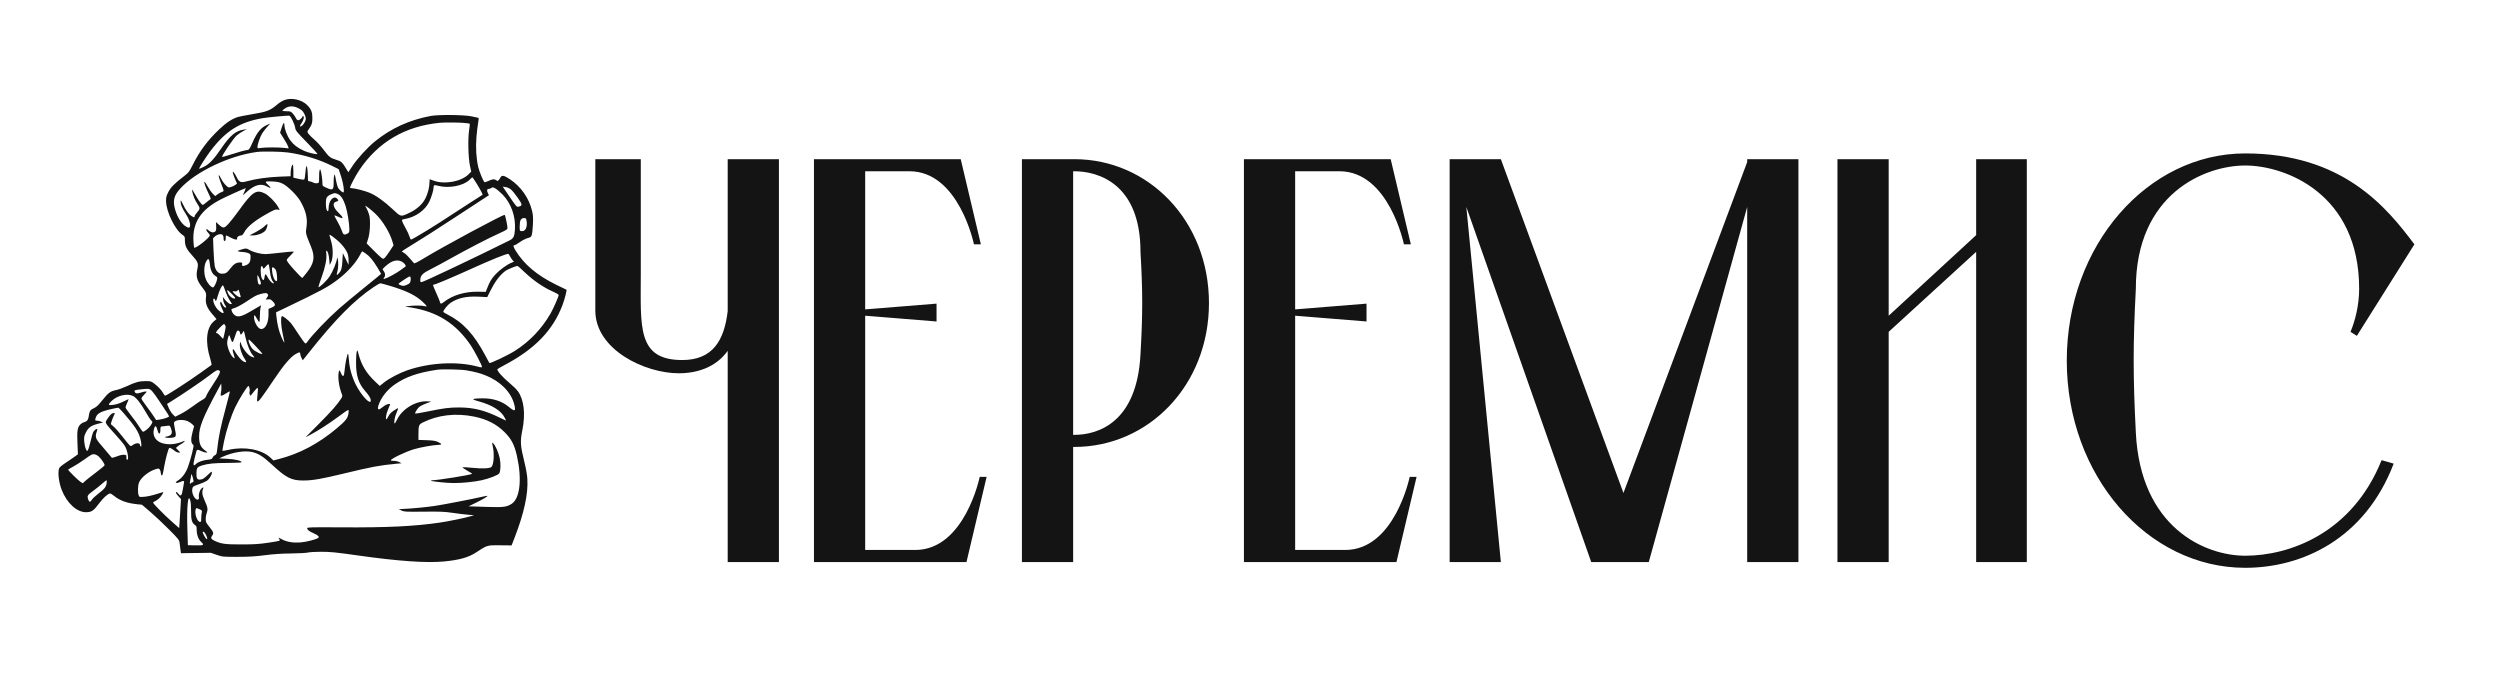 <?xml version="1.0" encoding="UTF-8"?> <svg xmlns="http://www.w3.org/2000/svg" width="556" height="150" viewBox="0 0 556 150" fill="none"><path fill-rule="evenodd" clip-rule="evenodd" d="M63.301 22.236C62.864 22.394 62.185 22.795 61.793 23.128C60.047 24.613 59.495 24.83 55.929 25.431C54.675 25.642 53.373 25.892 53.034 25.985C51.718 26.351 50.367 27.229 48.743 28.774C46.154 31.238 44.383 33.621 42.824 36.741C42.121 38.145 41.919 38.414 41.084 39.055C38.83 40.786 37.989 41.626 37.447 42.69C36.988 43.59 36.919 43.87 36.932 44.77C36.968 47.093 38.976 51.19 40.594 52.243C41.098 52.57 41.123 52.629 41.124 53.502C41.127 54.712 41.512 55.483 42.827 56.907C43.985 58.161 44.164 58.635 43.905 59.761C43.531 61.391 43.76 62.338 44.875 63.772C45.847 65.021 45.924 65.218 45.807 66.156C45.644 67.466 46.008 68.44 47.171 69.809L48.154 70.965L47.539 71.483C45.889 72.874 45.59 76.062 46.761 79.795C46.998 80.551 47.105 81.124 47.02 81.183C46.941 81.239 45.945 81.951 44.808 82.766C41.844 84.889 37.046 87.996 36.731 87.996C36.651 87.996 36.463 87.766 36.313 87.485C35.941 86.792 35.206 85.995 34.315 85.318C33.61 84.783 33.515 84.755 32.384 84.755C30.979 84.755 30.149 84.982 28.17 85.904C27.363 86.28 26.31 86.66 25.831 86.749C24.592 86.979 24.058 87.372 22.764 89.005C21.853 90.153 21.465 90.516 20.844 90.801C20.026 91.177 19.915 91.369 19.695 92.796C19.598 93.427 19.277 93.769 18.642 93.921C18.402 93.978 18.039 94.206 17.835 94.427C17.22 95.093 17.109 95.847 17.224 98.566L17.328 101.037L16.359 101.738C15.826 102.123 14.916 102.742 14.338 103.113C13.759 103.485 13.224 103.953 13.147 104.156C12.806 105.056 13.08 107.308 13.733 108.979C14.87 111.889 17.08 113.916 19.117 113.916C20.382 113.916 20.829 113.605 22.169 111.795C22.982 110.697 24.057 109.75 24.491 109.75C24.611 109.75 24.999 109.985 25.351 110.272C26.659 111.338 28.25 111.912 30.547 112.147L31.569 112.251L33.39 113.808C34.391 114.664 36.255 116.415 37.532 117.7C39.777 119.959 39.856 120.06 39.946 120.794C39.997 121.212 40.086 121.886 40.142 122.293L40.246 123.032L43.567 122.988L46.888 122.944L48.194 123.395C49.481 123.839 49.549 123.846 52.804 123.843C55.344 123.84 56.747 123.757 58.873 123.482C60.797 123.234 62.574 123.114 64.712 123.091C66.402 123.072 68.096 122.981 68.477 122.888C68.857 122.794 70.136 122.717 71.319 122.715C73.489 122.713 74.576 122.821 79.616 123.535C88.596 124.808 94.906 125.247 98.768 124.869C102.231 124.529 104.178 123.978 105.894 122.853C108.382 121.222 108.318 121.241 111.219 121.271L113.781 121.298L114.419 119.651C116.559 114.128 117.49 109.858 117.286 106.51C117.229 105.581 116.966 104.112 116.568 102.499C115.724 99.075 115.67 98.153 116.172 95.659C116.898 92.046 116.537 88.903 115.175 86.999C114.9 86.614 113.968 85.71 113.103 84.99C111.712 83.83 110.496 82.427 110.613 82.116C110.636 82.056 111.346 81.643 112.191 81.198C118.941 77.642 123.001 73.44 125.101 67.837C125.596 66.517 126.119 64.478 125.976 64.428C125.915 64.406 124.933 63.933 123.792 63.376C119.42 61.24 116.519 58.794 114.6 55.625C114.118 54.829 114.082 54.515 114.475 54.515C114.58 54.515 115.102 54.207 115.633 53.831C116.166 53.455 116.94 53.06 117.355 52.953C118.022 52.781 118.128 52.696 118.276 52.21C118.369 51.908 118.481 50.842 118.525 49.841C118.588 48.424 118.547 47.776 118.338 46.91C117.645 44.028 115.851 41.477 113.362 39.834C112.104 39.004 111.603 38.905 111.331 39.433C111.233 39.624 111.049 39.9 110.922 40.045C110.717 40.282 110.657 40.286 110.37 40.084C109.93 39.774 109.557 39.806 108.657 40.231C108.234 40.431 107.828 40.558 107.754 40.513C107.511 40.367 106.631 38.262 106.379 37.227C105.923 35.351 105.767 32.829 105.961 30.493C106.059 29.321 106.229 27.888 106.339 27.308C106.484 26.547 106.492 26.237 106.369 26.195C106.275 26.163 105.576 26.015 104.816 25.865C103.059 25.52 97.406 25.474 95.75 25.792C90.952 26.712 86.925 28.561 83.338 31.489C81.741 32.793 79.472 35.275 78.418 36.87L77.469 38.306L76.98 37.5C76.092 36.041 75.907 35.876 74.788 35.541C73.475 35.148 73.145 34.885 71.948 33.278C71.417 32.565 70.527 31.584 69.97 31.098C68.591 29.894 68.22 29.401 68.448 29.077C69.338 27.815 69.475 27.44 69.475 26.28C69.475 24.953 69.225 24.31 68.359 23.415C67.165 22.181 64.915 21.656 63.301 22.236ZM66.169 23.978C66.548 24.15 66.987 24.409 67.146 24.553C67.566 24.935 68.016 25.892 68.016 26.405C68.016 26.879 67.499 27.762 67.063 28.034C66.592 28.328 66.601 28.019 67.082 27.351C67.537 26.722 67.724 25.817 67.401 25.817C67.317 25.817 67.247 25.873 67.247 25.942C67.247 26.194 66.612 26.743 66.321 26.743C66.132 26.743 65.94 26.559 65.799 26.241C65.677 25.966 65.365 25.515 65.108 25.239C64.68 24.78 64.559 24.737 63.715 24.737C63.207 24.737 62.791 24.683 62.791 24.617C62.791 24.551 63.082 24.308 63.437 24.077C64.231 23.56 65.177 23.526 66.169 23.978ZM65.053 26.742C65.326 27.291 65.595 28.048 65.651 28.424C65.745 29.052 65.955 29.315 68.214 31.63C69.568 33.017 70.637 34.191 70.591 34.237C70.419 34.409 68.525 33.963 67.596 33.532C66.142 32.857 65.295 32.206 64.548 31.187C63.864 30.254 63.252 28.658 63.252 27.807C63.252 27.04 62.981 27.315 62.628 28.439L62.289 29.517L63.142 30.869C63.612 31.613 64.04 32.399 64.094 32.615L64.193 33.01L63.3 32.898C62.105 32.748 58.898 32.749 57.99 32.899C57.301 33.013 57.26 33.001 57.26 32.675C57.26 32.069 57.848 30.393 58.326 29.637C58.581 29.234 59.083 28.584 59.442 28.193L60.096 27.481L59.493 27.734C58.055 28.337 57.16 29.408 56.131 31.757C55.57 33.037 55.392 33.307 55.09 33.342C54.492 33.411 52.987 33.824 51.229 34.403C50.32 34.701 49.506 34.922 49.419 34.893C49.157 34.805 51.954 30.688 52.68 30.091C53.044 29.792 53.688 29.365 54.11 29.141L54.878 28.735L54.187 28.834C52.42 29.088 51.169 30.132 49.238 32.963C47.527 35.47 46.561 36.494 45.335 37.1C44.791 37.369 44.317 37.559 44.281 37.522C44.195 37.436 45.87 34.817 46.781 33.613C50.182 29.114 53.286 27.157 58.412 26.28C59.5 26.093 63.903 25.677 64.328 25.721C64.454 25.733 64.781 26.193 65.053 26.742ZM103.231 27.336C103.881 27.395 104.442 27.477 104.478 27.518C104.514 27.558 104.446 28.216 104.326 28.98C104.033 30.86 104.139 35.142 104.523 36.885L104.803 38.156L104.271 38.707C102.653 40.386 98.843 41.097 96.421 40.172C95.967 39.999 95.579 39.858 95.558 39.858C95.537 39.857 95.518 40.187 95.517 40.59C95.514 41.66 95.119 43.172 94.575 44.198C93.911 45.448 92.712 46.533 91.182 47.267C89.073 48.279 89.226 48.31 87.286 46.492C85.417 44.74 83.576 43.435 82.158 42.857C81.098 42.424 78.912 41.866 78.272 41.864C78.04 41.864 77.849 41.792 77.849 41.706C77.849 41.406 79.122 39.008 79.894 37.853C84.078 31.593 90.111 28.044 97.824 27.307C98.833 27.21 102.047 27.227 103.231 27.336ZM64.155 33.925C67.571 34.425 70.931 35.444 73.703 36.821L75.313 37.62L75.835 39.163C76.359 40.712 76.657 42.789 76.354 42.789C76.093 42.789 75.395 42.165 75.175 41.734C75.059 41.508 74.885 40.907 74.788 40.397C74.453 38.649 74.454 38.652 74.312 39.025C74.244 39.203 74.194 39.921 74.202 40.619C74.22 42.304 74.019 42.425 72.433 41.687C71.716 41.353 71.703 41.335 71.703 40.631C71.703 39.951 71.472 38.346 71.304 37.856C71.126 37.34 70.942 38.113 70.974 39.24C70.992 39.877 70.951 40.484 70.885 40.59C70.723 40.846 70.03 40.826 69.552 40.552C69.341 40.431 69.013 40.329 68.822 40.326C68.507 40.321 68.477 40.246 68.477 39.494C68.477 39.04 68.431 38.234 68.376 37.704C68.246 36.458 68.04 36.79 67.913 38.451C67.861 39.126 67.768 39.76 67.707 39.86C67.622 39.997 67.306 39.977 66.422 39.78L65.25 39.518V38.068C65.25 37.251 65.186 36.617 65.103 36.617C64.895 36.617 64.637 37.648 64.636 38.483L64.635 39.192L62.127 39.291C59.551 39.393 56.762 39.789 54.897 40.317C53.548 40.699 53.17 40.54 52.613 39.358C52.4 38.906 52.109 38.44 51.967 38.322C51.733 38.126 51.719 38.148 51.813 38.557C51.871 38.806 52.096 39.417 52.314 39.916L52.711 40.824L52.358 41.11C52.164 41.268 51.734 41.479 51.401 41.579C50.808 41.757 50.783 41.749 50.178 41.156C49.838 40.824 49.358 40.135 49.111 39.626C48.443 38.246 48.506 39.183 49.193 40.85C49.489 41.567 49.731 42.255 49.731 42.378C49.731 42.501 49.548 42.647 49.326 42.703C49.103 42.759 48.685 42.986 48.397 43.206L47.873 43.608L47.328 43.083C47.029 42.794 46.5 42.041 46.154 41.411C45.077 39.45 45.245 40.664 46.376 43.014C46.918 44.14 46.944 44.254 46.697 44.388C46.549 44.468 46.168 44.766 45.851 45.05C45.533 45.334 45.188 45.565 45.082 45.563C44.85 45.559 44.208 44.666 43.311 43.102C42.686 42.012 42.652 41.978 42.752 42.557C42.91 43.469 43.363 44.551 43.961 45.443C44.55 46.321 44.536 46.437 43.716 47.384C43.475 47.663 43.278 47.993 43.278 48.117C43.278 48.417 43.18 48.404 42.564 48.021C41.955 47.643 41.299 46.731 40.661 45.377C40.41 44.845 40.197 44.478 40.188 44.563C40.101 45.385 40.412 46.189 41.385 47.661C42 48.592 42.391 49.767 42.26 50.291C42.154 50.716 42.033 50.739 41.464 50.439C40.478 49.92 39.517 48.486 38.989 46.746C38.371 44.709 38.642 43.522 40.086 41.939C43.517 38.179 51.048 34.591 57.183 33.792C58.459 33.626 62.66 33.706 64.155 33.925ZM105.913 40.675C106.735 41.992 107.408 43.254 107.323 43.32C107.296 43.341 106.202 44.04 104.892 44.874C103.582 45.707 101.785 46.873 100.897 47.464C97.141 49.967 91.732 53.281 91.403 53.281C91.323 53.281 91.172 52.975 91.068 52.602C90.964 52.229 90.573 51.386 90.2 50.728C89.827 50.071 89.482 49.373 89.433 49.179C89.355 48.867 89.414 48.814 89.935 48.726C92.423 48.305 94.59 46.766 95.52 44.76C95.988 43.75 96.441 42.199 96.441 41.608C96.441 41.122 96.568 41.09 97.514 41.336C99.858 41.947 103.116 41.308 104.431 39.981C104.727 39.682 105.004 39.432 105.046 39.424C105.088 39.416 105.478 39.979 105.913 40.675ZM62.899 40.868C63.984 41.399 66.019 43.405 66.764 44.677C68.031 46.84 68.458 48.638 68.154 50.531C67.943 51.848 67.979 52.003 69.154 54.823C70.122 57.147 69.89 58.542 68.178 60.686C67.738 61.238 67.323 61.745 67.257 61.814C67.191 61.883 66.362 61.066 65.415 59.999C64.137 58.557 63.718 57.985 63.785 57.771C63.835 57.613 64.236 57.151 64.675 56.745C65.115 56.337 65.395 55.978 65.298 55.945C65.2 55.913 63.883 56.029 62.37 56.203C60.858 56.378 59.349 56.519 59.016 56.518C58.002 56.513 56.342 56.09 55.591 55.643C54.819 55.185 54.653 55.178 53.499 55.55C52.869 55.754 52.787 55.819 53.038 55.917C53.205 55.982 53.638 56.041 54 56.047C54.361 56.053 54.898 56.158 55.191 56.281C55.687 56.489 55.723 56.553 55.723 57.2C55.723 58.125 55.478 58.616 54.872 58.905C54.099 59.273 53.753 59.224 53.842 58.758C53.91 58.403 53.87 58.372 53.352 58.372C52.53 58.372 51.99 58.718 51.199 59.749C50.459 60.716 50.145 60.898 49.27 60.869C48.562 60.845 47.972 60.192 47.759 59.195C47.67 58.782 47.55 57.22 47.49 55.724L47.381 53.003L47.771 52.612C47.985 52.397 48.421 52.172 48.739 52.112C49.432 51.981 49.731 52.273 49.731 53.079C49.731 53.43 49.803 53.589 49.961 53.589C50.128 53.589 50.192 53.418 50.192 52.972C50.192 52.633 50.244 52.358 50.307 52.361C50.37 52.364 50.803 52.572 51.267 52.824C52.258 53.359 52.873 53.432 52.735 52.998C52.642 52.702 53.16 52.355 53.695 52.355C53.849 52.355 54.11 52.065 54.329 51.65C54.943 50.487 56.52 49.17 58.966 47.777C60.864 46.696 61.252 46.529 61.699 46.602L62.22 46.688L61.852 46.02C61.284 44.987 59.793 43.471 58.911 43.03C56.966 42.056 56.138 42.612 52.994 46.999C52.256 48.029 51.269 49.283 50.8 49.786C49.823 50.834 49.648 50.845 48.636 49.928L48.036 49.384L48.077 50.342C48.111 51.149 48.069 51.335 47.81 51.525C47.444 51.795 46.869 51.687 46.417 51.263C46.243 51.1 46.053 50.966 45.995 50.966C45.758 50.966 45.914 51.398 46.274 51.738C46.485 51.937 46.658 52.217 46.658 52.359C46.658 52.856 43.455 55.362 43.177 55.083C43.138 55.043 43.069 54.396 43.023 53.645C42.773 49.531 44.664 46.636 49.095 44.35C50.376 43.69 54.431 41.863 54.617 41.863C54.684 41.863 54.673 41.895 54.266 42.85L54.01 43.451L54.901 42.654C56.651 41.088 58.065 40.72 59.395 41.483C60.266 41.983 60.418 41.819 59.68 41.176C58.764 40.377 58.882 40.267 60.556 40.355C61.739 40.417 62.173 40.512 62.899 40.868ZM111.753 43.248C113.658 45.168 114.712 48.126 114.524 51.029C114.424 52.583 114.205 53.03 113.331 53.464C105.381 57.414 94.261 62.685 93.775 62.735C93.484 62.765 93.449 62.7 93.48 62.181C93.537 61.227 93.994 60.772 95.797 59.869C96.701 59.417 98.709 58.334 100.261 57.463C103.833 55.457 108.794 52.89 110.885 51.965C111.772 51.572 112.598 51.153 112.721 51.034C112.915 50.844 112.907 50.629 112.655 49.34C112.496 48.528 112.311 47.83 112.244 47.788C111.979 47.624 98.419 54.913 94.238 57.467C92.935 58.263 92.19 58.633 92.079 58.539C91.985 58.461 91.563 57.977 91.14 57.462C90.718 56.948 90.147 56.406 89.873 56.258C89.598 56.109 89.374 55.951 89.374 55.907C89.374 55.862 90.29 55.271 91.409 54.592C93.809 53.136 96.814 51.217 101.358 48.24C103.175 47.049 105.58 45.475 106.703 44.742L108.744 43.41L108.497 42.931C108.213 42.379 108.293 42.017 108.699 42.017C108.855 42.017 109.116 41.919 109.281 41.798C109.544 41.604 109.648 41.618 110.167 41.91C110.49 42.092 111.204 42.694 111.753 43.248ZM113.63 42.138C113.937 42.387 114.627 43.228 115.163 44.006C116.207 45.52 116.231 45.733 115.381 45.947C114.899 46.069 114.933 46.106 113.108 43.424L111.808 41.514L112.44 41.599C112.813 41.65 113.3 41.87 113.63 42.138ZM75.128 43.151C75.782 43.425 76.361 44.299 76.831 45.72C77.247 46.978 77.696 49.689 77.696 50.944C77.696 51.665 77.657 51.75 77.225 51.974C76.525 52.337 76.321 52.215 75.993 51.239C75.83 50.753 75.384 49.824 75.001 49.174C74.619 48.524 74.338 47.961 74.378 47.921C74.417 47.881 74.834 48.026 75.304 48.242C76.045 48.582 76.159 48.601 76.159 48.379C76.159 48.239 75.777 47.766 75.31 47.33C74.073 46.174 73.835 45.038 74.789 44.846C75.319 44.74 75.359 44.505 74.914 44.123C74.147 43.462 73.097 44.67 73.09 46.222C73.088 46.625 73.019 46.955 72.938 46.955C72.639 46.955 72.472 46.331 72.472 45.217C72.472 43.946 72.654 43.645 73.702 43.189C74.372 42.897 74.514 42.893 75.128 43.151ZM83.609 47.657C85.136 49.161 86.695 51.736 87.28 53.724L87.524 54.553L86.7 55.806C86.247 56.496 85.734 57.189 85.559 57.347C85.249 57.626 85.231 57.626 84.811 57.319C84.574 57.147 83.742 56.358 82.962 55.567L81.544 54.129L81.868 53.126C82.317 51.735 82.436 48.898 82.094 47.741C81.958 47.283 81.708 46.671 81.538 46.382C81.369 46.093 81.23 45.822 81.23 45.779C81.23 45.606 82.721 46.782 83.609 47.657ZM117.108 49.115C117.34 50.495 116.857 51.5 116.007 51.402C115.572 51.352 115.571 51.349 115.581 50.239C115.592 48.971 115.864 48.498 116.58 48.498C116.955 48.498 117.016 48.569 117.108 49.115ZM58.775 50.361C58.467 50.666 57.602 51.238 56.854 51.631L55.493 52.345L56.338 52.348C57.264 52.352 58.508 51.866 59.002 51.308C59.295 50.977 59.608 49.915 59.434 49.845C59.379 49.823 59.082 50.055 58.775 50.361ZM74.732 53.205C76.047 54.261 77.103 55.632 77.383 56.648C77.47 56.96 77.535 57.597 77.528 58.063L77.516 58.912L76.881 57.601L76.247 56.289L76.151 57.988C76.055 59.7 75.921 60.167 75.345 60.802C74.871 61.325 74.784 61.225 75.022 60.43C75.258 59.643 75.293 58.011 75.084 57.523L74.952 57.215L74.939 57.523C74.91 58.225 74.007 60.415 73.319 61.454C72.676 62.425 70.993 64.036 70.811 63.853C70.777 63.819 71.103 62.815 71.535 61.622C72.358 59.351 72.718 57.53 72.566 56.405C72.517 56.044 72.534 55.749 72.603 55.749C72.863 55.749 73.138 56.635 73.228 57.755L73.32 58.912L73.615 58.372C74.074 57.533 74.124 55.502 73.725 53.956C73.55 53.279 73.362 52.606 73.307 52.462C73.134 52.009 73.445 52.171 74.732 53.205ZM81.288 56.353C82.207 56.988 82.884 57.786 83.89 59.419C84.371 60.199 84.764 60.865 84.764 60.898C84.764 60.931 83.053 62.337 80.961 64.022C78.869 65.707 76.363 67.79 75.391 68.653C72.729 71.014 69.398 74.511 68.268 76.131C68.058 76.432 67.998 76.447 67.765 76.255C67.619 76.136 66.983 75.24 66.351 74.264C65.719 73.288 64.989 72.223 64.728 71.897C64.179 71.211 62.824 70.168 62.676 70.317C62.395 70.599 62.481 72.434 62.856 74.16C63.074 75.164 63.252 76.029 63.252 76.081C63.252 76.341 62.929 75.772 62.514 74.783C62.017 73.598 61.636 71.992 61.486 70.439L61.392 69.469L63.667 68.378C71.504 64.62 72.973 63.824 75.178 62.138C77.325 60.498 79.212 58.387 80.096 56.636C80.3 56.233 80.505 55.903 80.552 55.903C80.598 55.903 80.93 56.106 81.288 56.353ZM113.439 57.032C113.575 57.302 113.825 57.675 113.994 57.861L114.301 58.199L113.729 58.439C112.715 58.864 111.09 60.049 110.205 61.009C109.312 61.977 108.915 62.636 108.358 64.07L108.032 64.909L106.347 64.877C103.467 64.823 100.72 65.629 98.841 67.079C98.258 67.529 98.062 67.612 97.96 67.451C97.888 67.337 97.828 67.184 97.827 67.112C97.825 67.04 97.479 66.196 97.056 65.238C96.223 63.348 96.211 63.309 96.448 63.309C96.767 63.309 100.524 61.734 104.319 60.008C109.355 57.719 112.811 56.324 113.075 56.474C113.14 56.51 113.303 56.761 113.439 57.032ZM46.679 58.796C46.793 60.063 47.226 60.964 47.917 61.374C48.313 61.609 48.366 61.714 48.288 62.107C48.132 62.889 47.608 63.926 47.369 63.926C46.937 63.926 46.093 62.932 45.759 62.031C45.223 60.582 45.364 58.654 46.069 57.8C46.397 57.404 46.581 57.704 46.679 58.796ZM89.303 58.154C89.86 58.419 90.414 59.123 90.188 59.279C90.111 59.332 89.601 59.699 89.055 60.096C88.082 60.802 86.269 61.788 85.557 61.998C85.204 62.103 85.202 62.099 85.459 61.705C85.754 61.254 85.67 60.636 85.251 60.168C85.007 59.896 85.031 59.848 85.718 59.223C87.072 57.991 88.234 57.645 89.303 58.154ZM60.022 60.265C60.193 61.653 60.376 62.257 60.77 62.731C60.969 62.969 60.967 63.001 60.755 63.001C60.469 63.001 59.779 62.212 59.441 61.501C59.078 60.738 58.935 60.841 58.764 61.987C58.7 62.418 58.447 62.371 58.215 61.884C57.933 61.294 57.888 59.275 58.154 59.182C58.267 59.142 58.393 59.254 58.44 59.436C58.556 59.879 58.65 59.849 59.159 59.207C59.401 58.903 59.657 58.712 59.727 58.783C59.797 58.854 59.93 59.521 60.022 60.265ZM116.77 60.624C118.589 62.36 120.933 63.965 122.867 64.798C123.641 65.132 124.247 65.486 124.249 65.605C124.255 65.947 123.043 68.697 122.405 69.789C120.425 73.184 117.765 75.963 114.53 78.02C113.006 78.99 108.97 80.905 108.831 80.725C108.806 80.693 108.418 79.972 107.969 79.124C105.468 74.393 102.99 71.696 99.553 69.961C99.025 69.695 98.593 69.422 98.593 69.355C98.593 68.989 99.57 67.776 100.207 67.352C101.855 66.256 103.758 65.842 106.51 65.983L108.364 66.077L108.95 64.886C110.035 62.684 111.105 61.241 112.375 60.267C112.798 59.943 114.702 59.156 115.088 59.147C115.161 59.145 115.918 59.81 116.77 60.624ZM61.263 59.915C61.44 60.166 61.559 60.694 61.605 61.427C61.666 62.404 61.643 62.547 61.427 62.507C61.052 62.437 60.621 61.409 60.526 60.357C60.45 59.515 60.469 59.426 60.717 59.475C60.868 59.505 61.114 59.703 61.263 59.915ZM58.026 62.962C58.029 63.379 57.641 63.427 57.433 63.037C57.303 62.793 57.19 61.624 57.258 61.226C57.303 60.964 58.024 62.594 58.026 62.962ZM91.316 61.691C91.365 61.818 91.358 62.171 91.302 62.475C91.214 62.945 91.094 63.073 90.493 63.34C89.883 63.611 89.707 63.628 89.187 63.472C88.856 63.372 88.612 63.213 88.643 63.117C88.7 62.948 90.869 61.499 91.107 61.472C91.173 61.464 91.267 61.562 91.316 61.691ZM86.904 63.626C90.435 64.696 92.449 65.688 93.981 67.113C94.489 67.585 94.905 68.028 94.905 68.098C94.905 68.168 94.681 68.16 94.407 68.081C93.838 67.918 91.972 67.913 90.833 68.073L90.065 68.18L91.371 68.385C97.257 69.308 101.466 71.984 104.746 76.887C105.515 78.036 107.197 81.252 107.197 81.573C107.197 81.751 107.011 81.74 106.128 81.507C101.64 80.323 95.63 80.639 90.679 82.318C88.876 82.93 86.532 84.155 85.378 85.088L84.459 85.832L83.365 84.796C81.497 83.027 80.386 81.185 79.762 78.826C79.493 77.809 79.472 77.779 79.337 78.209C79.258 78.458 79.189 79.529 79.184 80.59C79.168 83.511 79.731 85.285 81.211 86.965C82.084 87.957 82.459 88.588 82.459 89.068C82.459 90.229 80.289 87.9 79.088 85.45C78.214 83.666 77.719 81.849 77.589 79.939C77.539 79.199 77.445 78.626 77.382 78.665C77.197 78.78 76.763 80.935 76.649 82.311C76.522 83.834 76.292 84.013 75.821 82.956C75.508 82.253 75.482 82.232 75.378 82.595C75.065 83.69 75.358 85.983 76.021 87.635C76.199 88.079 76.181 88.179 75.827 88.716C74.932 90.072 73.691 91.475 70.895 94.288L67.939 97.264L69.014 96.695C70.683 95.813 72.918 94.38 75.054 92.82C77.803 90.813 77.599 90.896 77.511 91.817C77.403 92.947 76.944 93.55 74.873 95.283C70.779 98.711 66.589 100.921 61.916 102.116L60.811 102.399L60.1 101.741C58.165 99.95 54.407 99.253 50.895 100.032C50.141 100.2 49.498 100.31 49.466 100.278C49.434 100.246 49.589 99.327 49.81 98.235C50.312 95.759 51.354 92.575 52.346 90.491C53.15 88.799 55.001 85.835 55.252 85.835C55.434 85.835 55.639 86.832 55.504 87.053C55.392 87.233 55.553 87.997 55.702 87.992C55.756 87.99 56.109 87.575 56.486 87.069C56.888 86.53 57.229 86.206 57.309 86.286C57.389 86.367 57.372 86.983 57.268 87.772C57.154 88.628 57.142 89.174 57.236 89.267C57.439 89.471 58.276 88.373 60.806 84.587C63.112 81.136 64.637 79.347 65.826 78.697C66.626 78.26 66.782 78.277 66.793 78.802C66.796 78.979 66.919 79.35 67.066 79.626L67.333 80.129L68.712 78.394C74.587 70.997 78.749 66.786 83.062 63.874C83.774 63.394 84.465 63.001 84.598 63.001C84.732 63.001 85.769 63.282 86.904 63.626ZM50.117 64.704C50.343 65.387 50.764 66.296 51.052 66.726C51.339 67.155 51.575 67.534 51.575 67.568C51.575 67.602 51.444 67.629 51.284 67.629C50.979 67.629 50.305 67.053 49.837 66.395L49.564 66.009L49.636 66.689C49.676 67.062 49.858 67.571 50.04 67.82C50.223 68.068 50.335 68.308 50.289 68.355C50.096 68.548 49.7 68.21 49.442 67.632C49.167 67.015 48.963 66.961 48.963 67.506C48.963 67.664 49.136 68.136 49.347 68.555C49.558 68.974 49.731 69.388 49.731 69.476C49.731 69.798 49.295 69.619 48.614 69.017C47.943 68.424 47.426 67.406 47.426 66.676C47.426 66.287 47.717 66.323 47.867 66.73C48.02 67.146 48.069 67.06 48.494 65.624C48.839 64.46 49.338 63.464 49.577 63.464C49.648 63.464 49.891 64.022 50.117 64.704ZM53.261 65.033C53.328 65.315 53.433 65.668 53.494 65.817C53.695 66.306 53.01 66.125 52.348 65.514C51.617 64.839 51.574 64.675 52.16 64.792C52.451 64.851 52.657 64.798 52.796 64.63C53.047 64.327 53.104 64.377 53.261 65.033ZM51.532 65.348C52.41 66.219 52.498 66.395 52.056 66.395C51.634 66.395 50.953 65.799 50.711 65.217C50.321 64.28 50.48 64.305 51.532 65.348ZM59.556 65.453C59.675 65.676 59.64 65.836 59.408 66.133C59.24 66.346 59.104 66.548 59.104 66.581C59.104 66.615 59.348 66.613 59.645 66.578C60.109 66.524 60.263 66.595 60.715 67.076C61.355 67.758 61.291 68.022 60.388 68.41L59.718 68.698V69.948C59.718 71.801 59.025 73.184 58.095 73.184C57.411 73.184 56.495 71.662 56.492 70.522C56.491 69.911 56.669 69.998 57.106 70.822C57.318 71.22 57.559 71.567 57.644 71.593C57.738 71.623 57.798 71.119 57.8 70.291C57.801 69.548 57.863 68.703 57.939 68.412L58.077 67.884L57.4 68.277C57.027 68.493 56.169 68.993 55.493 69.387C54.048 70.231 53.237 70.487 52.598 70.303C52.127 70.168 51.671 69.652 51.502 69.062C51.421 68.779 51.478 68.701 51.835 68.615C52.466 68.463 53.654 67.84 54.878 67.019C56.624 65.85 57.011 65.642 57.887 65.406C59.021 65.1 59.373 65.11 59.556 65.453ZM50.194 72.712C50.196 72.97 49.706 75.223 49.624 75.332C49.597 75.368 49.328 75.107 49.026 74.753C48.725 74.399 48.379 74.109 48.259 74.109C47.845 74.109 48.043 73.73 48.923 72.837C49.72 72.029 49.825 71.967 49.999 72.206C50.105 72.352 50.193 72.58 50.194 72.712ZM53.234 73.677C53.336 73.779 53.419 73.993 53.419 74.153C53.419 74.563 53.761 74.403 54.018 73.873C54.23 73.437 54.24 73.458 54.591 75.026C54.984 76.786 55.676 78.43 56.299 79.085C56.757 79.567 56.562 79.631 55.778 79.257C54.945 78.86 53.591 76.968 53.562 76.16C53.555 75.942 53.523 75.957 53.413 76.233C53.144 76.905 53.66 78.715 54.447 79.859C54.945 80.583 54.799 80.763 54.061 80.336C53.581 80.058 52.625 78.875 52.059 77.859C51.974 77.708 51.852 77.637 51.786 77.703C51.684 77.806 51.797 78.35 52.137 79.394C52.303 79.902 51.897 79.664 51.426 78.977C51.167 78.599 50.84 77.846 50.698 77.303C50.476 76.454 50.467 76.194 50.634 75.444C50.741 74.965 50.889 74.572 50.962 74.572C51.036 74.572 51.187 74.897 51.299 75.293C51.41 75.689 51.581 76.04 51.68 76.073C51.788 76.109 52.016 75.613 52.259 74.813C52.651 73.521 52.849 73.291 53.234 73.677ZM58.312 78.612C58.474 79.033 56.752 78.225 56.152 77.599C55.745 77.173 55.27 76.138 55.266 75.666C55.263 75.357 55.518 75.564 56.761 76.883C57.585 77.758 58.283 78.536 58.312 78.612ZM103.758 82.368C105.598 82.686 106.715 82.979 107.939 83.465C111.271 84.788 113.63 87.154 114.359 89.904C114.775 91.474 114.527 91.617 113.234 90.548C111.606 89.202 109.711 88.578 107.274 88.585C106.429 88.587 105.579 88.649 105.385 88.722C105.093 88.833 105.287 88.927 106.538 89.277C109.519 90.112 111.463 91.349 112.26 92.918C112.437 93.266 112.559 93.55 112.532 93.55C112.506 93.55 111.795 93.212 110.954 92.798C107.809 91.252 105.239 90.618 102.118 90.618C99.918 90.618 98.716 90.771 95.175 91.5C93.675 91.808 92.407 92.018 92.355 91.967C92.185 91.796 92.914 90.701 93.419 90.369C93.693 90.189 94.364 89.877 94.91 89.675L95.904 89.307L95.135 89.257C92.503 89.086 89.416 90.94 88.278 93.375C88.078 93.803 87.853 94.157 87.779 94.161C87.524 94.173 87.786 92.686 88.198 91.783C88.424 91.286 88.573 90.844 88.529 90.799C88.484 90.754 88.051 90.99 87.566 91.324C86.962 91.739 86.588 92.135 86.377 92.58C86.208 92.938 86.018 93.233 85.955 93.236C85.683 93.249 85.875 92.055 86.3 91.081C86.554 90.501 86.761 89.986 86.761 89.937C86.761 89.705 85.984 89.886 85.516 90.228C85.229 90.437 84.835 90.725 84.641 90.868C84.121 91.249 83.91 90.965 84.151 90.208C84.721 88.42 86.126 86.632 87.914 85.422C90.363 83.764 92.923 82.886 97.21 82.233C98.308 82.066 102.51 82.153 103.758 82.368ZM48.791 82.427C49.131 82.643 48.794 83.372 47.36 85.526C46.653 86.587 45.988 87.707 45.881 88.015C45.739 88.427 45.522 88.657 45.059 88.887C44.713 89.059 43.773 89.694 42.97 90.297C42.167 90.901 40.938 91.684 40.239 92.037L38.968 92.678L38.455 92.178C38.172 91.903 37.763 91.264 37.546 90.757L37.15 89.836L38.078 89.263C40.407 87.824 45.041 84.681 46.504 83.547C48.109 82.304 48.385 82.169 48.791 82.427ZM49.144 87.315C49.016 87.917 49.031 87.996 49.271 87.996C49.421 87.996 49.896 87.751 50.328 87.453C50.814 87.117 51.114 86.989 51.114 87.116C51.114 87.229 50.741 88.705 50.286 90.397C49.033 95.049 48.606 97.129 48.272 100.202C48.193 100.926 48.115 101.097 47.799 101.241C47.59 101.337 47.358 101.579 47.282 101.779C47.166 102.087 47.005 102.158 46.246 102.238C45.075 102.361 44.072 102.724 43.569 103.208C43.212 103.552 43.152 103.567 43.065 103.337C43.01 103.194 43.098 102.582 43.26 101.978C43.423 101.373 43.598 100.688 43.65 100.454C43.762 99.949 44.006 99.925 44.814 100.339C45.145 100.508 45.602 100.647 45.83 100.647C46.229 100.647 46.222 100.632 45.609 100.186C44.621 99.467 44.277 98.671 44.279 97.099C44.28 94.947 45.092 92.909 48.362 86.838L49.193 85.295L49.241 85.965C49.267 86.333 49.224 86.941 49.144 87.315ZM33.857 87.029C34.152 87.349 34.844 88.304 35.397 89.153C35.949 90.001 36.669 91.088 36.997 91.569C37.324 92.049 37.592 92.512 37.592 92.598C37.592 92.787 36.396 93.188 35.428 93.324L34.722 93.423L34.214 92.627C33.934 92.189 33.196 91.16 32.575 90.341C31.954 89.522 31.446 88.749 31.446 88.622C31.446 88.496 31.737 88.095 32.093 87.731C32.708 87.102 32.721 87.07 32.362 87.069C32.154 87.069 31.664 87.183 31.273 87.324C30.519 87.595 30.115 87.54 29.964 87.144C29.832 86.799 29.913 86.76 31.005 86.631C33.16 86.377 33.269 86.392 33.857 87.029ZM29.621 88.087C30.299 88.431 31.323 89.721 32.324 91.493C32.849 92.422 33.419 93.311 33.591 93.467C33.991 93.83 33.986 93.896 33.508 94.621C33.121 95.209 32.132 96.019 31.801 96.019C31.71 96.019 31.355 95.55 31.014 94.977C30.672 94.404 29.835 93.241 29.153 92.393C28.472 91.544 27.914 90.746 27.915 90.618C27.915 90.491 28.084 90.022 28.291 89.577C28.497 89.132 28.633 88.767 28.592 88.767C28.551 88.767 28.122 88.966 27.639 89.209C26.602 89.73 25.949 89.94 24.954 90.075C24.035 90.2 23.997 89.978 24.801 89.192C26.086 87.934 28.314 87.424 29.621 88.087ZM27.463 91.834C30.042 94.808 30.793 95.96 31.23 97.609C31.473 98.525 31.519 99.552 31.307 99.328C31.231 99.247 31.142 99.043 31.11 98.873C31.03 98.454 30.18 98.496 29.57 98.95C29.13 99.276 29.109 99.278 28.801 99.002C28.627 98.846 27.938 98.011 27.271 97.146C26.604 96.281 25.739 95.29 25.348 94.945L24.638 94.318L24.832 93.664C24.939 93.304 25.159 92.749 25.32 92.431C25.578 91.924 25.584 91.853 25.37 91.853C24.928 91.853 24.587 92.136 24.005 92.984C23.443 93.803 23.435 93.833 23.671 94.291C23.804 94.549 24.704 95.609 25.671 96.647C26.637 97.686 27.608 98.866 27.827 99.27C28.266 100.081 28.599 101.566 28.448 102.043C28.303 102.5 28.061 102.244 28.105 101.68C28.14 101.215 28.11 101.184 27.576 101.14C27.225 101.11 26.62 101.249 25.987 101.503C25.424 101.729 24.911 101.855 24.846 101.782C24.332 101.204 22.613 99.168 22.027 98.442C21.239 97.468 21.15 97.032 21.524 95.98C21.693 95.505 21.694 95.401 21.529 95.401C21.299 95.401 20.913 95.756 20.692 96.169C20.61 96.323 20.365 97.213 20.147 98.145C19.929 99.078 19.658 99.968 19.545 100.123C19.355 100.384 19.319 100.359 19.07 99.794C18.922 99.457 18.768 98.712 18.729 98.139C18.667 97.231 18.712 96.984 19.076 96.237C19.693 94.972 20.33 94.565 22.457 94.079L22.918 93.974L22.457 93.769C22.204 93.656 21.799 93.561 21.557 93.557C21.156 93.55 21.127 93.513 21.222 93.126C21.494 92.016 22.186 91.58 24.559 91.022C25.432 90.817 26.22 90.66 26.311 90.672C26.402 90.685 26.921 91.208 27.463 91.834ZM105.398 92.639C108.242 93.21 110.418 94.315 112.208 96.1C113.727 97.614 114.407 98.917 114.96 101.369C116.133 106.581 115.646 110.904 113.754 112.077C112.615 112.784 111.938 112.859 107.943 112.728L104.209 112.604L105.875 111.792C107.478 111.01 108.504 110.393 108.39 110.28C108.361 110.25 107.918 110.323 107.407 110.443C105.264 110.945 98.671 112.223 96.749 112.509C94.748 112.806 91.518 113.115 89.604 113.191L88.682 113.228L89.297 113.533C89.872 113.82 90.184 113.836 94.224 113.793C97.878 113.754 98.853 113.793 100.601 114.05C101.736 114.217 103.287 114.406 104.047 114.47L105.43 114.586L104.741 114.792C103.362 115.203 99.848 115.929 97.763 116.232C92.076 117.06 86.073 117.347 75.814 117.281C69.039 117.238 68.323 117.257 68.323 117.479C68.323 117.839 68.739 118.16 69.811 118.626C70.77 119.043 71.11 119.415 70.748 119.651C70.21 120.002 68.043 120.548 66.837 120.638C65.157 120.762 63.766 120.525 62.664 119.929C61.854 119.491 61.847 119.491 62.085 119.855C62.384 120.313 62.507 120.272 59.488 120.727C57.641 121.005 56.496 121.076 53.726 121.082C50.054 121.091 49.147 120.963 47.618 120.222C46.925 119.886 46.819 119.6 47.2 119.094C47.557 118.62 47.473 118.306 46.754 117.419C46.384 116.963 46.004 116.445 45.909 116.266C45.667 115.813 45.697 114.889 45.98 114.072C46.272 113.233 46.204 112.847 45.491 111.26C44.938 110.031 44.865 109.377 45.197 108.614C45.306 108.362 45.282 108.347 45.011 108.493C44.547 108.742 44.167 109.671 44.226 110.413C44.266 110.923 44.222 111.066 44.011 111.107C43.33 111.242 42.525 109.633 42.78 108.646C42.896 108.194 43.012 108.118 44.194 107.719C44.902 107.48 45.708 107.129 45.985 106.939C46.558 106.544 47.119 105.638 47.119 105.106C47.119 104.784 47.035 104.828 46.312 105.533C45.37 106.453 45.006 106.664 44.366 106.664C43.822 106.664 43.658 106.287 43.688 105.103C43.714 104.095 43.908 103.833 44.841 103.54C46.24 103.102 47.549 102.97 50.691 102.954C52.36 102.945 53.726 102.882 53.726 102.812C53.726 102.474 52.333 102.133 50.576 102.043L48.732 101.947L49.5 101.594C51.755 100.558 54.517 100.129 56.184 100.557C57.571 100.912 58.552 101.55 60.54 103.39C63.679 106.295 64.828 106.87 67.478 106.866C69.516 106.862 71.465 106.524 76.62 105.279C82.661 103.819 84.455 103.485 88.067 103.144L89.297 103.028L88.805 102.763C88.534 102.618 87.999 102.499 87.614 102.499C87.23 102.499 86.915 102.445 86.915 102.38C86.915 102.038 90.149 100.484 92.062 99.907C93.459 99.486 96.445 98.95 97.39 98.95C97.808 98.95 98.132 98.879 98.132 98.787C98.132 98.697 97.803 98.474 97.402 98.291C96.824 98.028 96.297 97.946 94.867 97.898L93.061 97.837L93.063 96.658C93.066 94.604 93.136 94.411 94.039 93.959C97.389 92.283 101.334 91.825 105.398 92.639ZM41.821 93.706C42.171 93.876 42.619 94.187 42.816 94.397L43.173 94.78L42.841 95.996C42.382 97.681 42.437 98.594 43.02 98.976C43.193 99.089 42.425 102.149 41.789 103.887C41.315 105.18 40.526 106.256 39.636 106.823C39.065 107.186 38.98 107.293 39.196 107.376C39.343 107.433 39.702 107.366 39.993 107.226C40.746 106.866 41.024 106.894 40.925 107.32C40.88 107.511 40.758 108.212 40.654 108.877C40.44 110.247 40.185 110.51 39.709 109.852C39.407 109.437 39.129 109.314 39.129 109.595C39.129 109.68 39.38 110.029 39.688 110.371L40.248 110.993L40.153 112.647C40.101 113.557 40.013 115.01 39.956 115.875L39.853 117.449L38.3 116.081C36.526 114.519 34.058 112.025 34.058 111.794C34.058 111.709 34.258 111.556 34.502 111.455C34.746 111.353 35.166 111.054 35.435 110.79C35.926 110.307 36.461 109.442 36.268 109.442C36.211 109.442 35.5 109.656 34.689 109.918C33.877 110.18 32.714 110.433 32.104 110.48C31.007 110.564 30.992 110.561 30.836 110.148C30.601 109.527 30.645 107.969 30.916 107.315C31.397 106.153 33.102 104.794 34.653 104.335C35.265 104.153 35.344 104.162 35.537 104.427C35.653 104.587 35.748 104.904 35.748 105.132C35.748 105.36 35.84 105.623 35.952 105.716C36.117 105.854 36.222 105.501 36.505 103.854C36.806 102.102 37.412 99.851 37.646 99.616C37.745 99.516 38.341 99.841 38.872 100.284C39.111 100.484 39.487 100.647 39.709 100.647H40.111L39.618 100.136L39.124 99.625L39.472 99.306C39.664 99.13 40.033 98.878 40.292 98.747C40.552 98.615 40.863 98.386 40.984 98.237C41.182 97.992 41.174 97.979 40.896 98.096C39.119 98.845 37.554 98.997 36.092 98.561C34.613 98.12 33.872 96.898 34.226 95.486C34.479 94.478 34.748 94.575 35.064 95.787C35.303 96.702 35.672 96.609 35.672 95.634C35.672 94.968 35.714 94.861 35.983 94.846C36.154 94.837 36.622 94.78 37.023 94.72C37.75 94.61 37.754 94.613 37.98 95.155C38.352 96.048 38.28 96.59 37.754 96.863C37.504 96.993 37.154 97.099 36.976 97.099C36.798 97.099 36.695 97.168 36.747 97.253C36.853 97.425 38.073 97.435 38.667 97.269C39.176 97.127 39.216 96.797 38.894 95.382C38.746 94.73 38.667 94.083 38.719 93.946C38.95 93.342 40.78 93.2 41.821 93.706ZM109.602 99.297C109.966 101.042 109.814 103.332 109.299 103.848C108.96 104.189 107.25 104.267 105.052 104.042C103.981 103.932 103.009 103.875 102.892 103.914C102.774 103.954 103.21 104.28 103.872 104.647C104.528 105.01 105.033 105.34 104.994 105.38C104.751 105.623 97.312 106.819 96.041 106.819C95.895 106.819 95.82 106.863 95.873 106.917C96.042 107.086 99.368 107.425 100.909 107.431C102.802 107.437 105.384 107.181 107.053 106.821C108.778 106.448 110.843 105.643 111.045 105.263C111.358 104.675 111.397 103.053 111.127 101.832C110.851 100.589 110.149 99.012 109.681 98.588C109.41 98.341 109.407 98.365 109.602 99.297ZM21.959 101.528C22.625 102.161 23.341 103.256 23.248 103.498C23.204 103.614 22.316 104.349 21.276 105.132C20.236 105.914 19.165 106.761 18.896 107.014L18.408 107.475L17.897 107.158C17.407 106.853 15.159 104.634 15.159 104.454C15.159 104.406 15.657 104.104 16.265 103.783C16.874 103.462 18.066 102.695 18.916 102.078C20.263 101.1 20.527 100.966 20.983 101.028C21.271 101.067 21.71 101.292 21.959 101.528ZM42.912 106.324C43.108 107.097 43.075 107.282 42.743 107.282C42.629 107.282 42.504 107.368 42.466 107.474C42.428 107.581 42.34 107.613 42.269 107.547C42.199 107.48 42.224 107.115 42.325 106.734C42.426 106.354 42.509 105.893 42.509 105.711C42.509 105.21 42.706 105.51 42.912 106.324ZM23.724 107.415C23.61 108.27 23.252 108.732 21.902 109.764C21.245 110.266 20.585 110.885 20.435 111.139C20.086 111.732 19.841 111.725 19.63 111.116C19.336 110.269 19.414 110.129 20.729 109.163C21.426 108.65 22.342 107.916 22.765 107.532C23.187 107.147 23.594 106.829 23.669 106.826C23.743 106.822 23.768 107.087 23.724 107.415ZM42.35 111.429C42.439 111.758 42.505 112.794 42.498 113.732C42.483 115.605 42.687 116.317 43.367 116.765C43.674 116.967 43.738 117.137 43.738 117.749C43.738 118.932 44.124 119.99 44.762 120.551C45.519 121.219 45.282 121.342 43.338 121.288L41.785 121.245L41.675 117.813C41.505 112.491 41.825 109.469 42.35 111.429ZM44.384 113.26C44.951 113.519 44.971 113.553 44.859 114.07C44.795 114.367 44.748 114.94 44.755 115.343C44.766 115.946 44.72 116.076 44.496 116.076C43.902 116.076 43.254 114.339 43.492 113.385C43.609 112.916 43.624 112.914 44.384 113.26ZM45.837 119.015C46.152 119.667 46.176 120.033 45.891 119.857C45.674 119.723 44.993 118.416 45.089 118.319C45.278 118.13 45.517 118.354 45.837 119.015Z" fill="#141414"></path><path d="M173.232 35.4V125H161.84V78.024C159.28 81.608 155.184 83.016 150.96 83.016C143.408 83.016 132.4 77.768 132.4 69.064V35.4H142.512V60.872C142.512 72.648 141.616 80.072 151.728 80.072C158.512 80.072 161.072 75.72 161.84 69.192V35.4H173.232ZM217.889 106.056H219.425L214.945 125H181.025V35.4H213.665L218.145 54.344H216.609C216.609 54.344 213.281 38.088 202.273 38.088H192.417V68.808L208.289 67.528V71.496L192.417 70.216V122.312H203.553C214.561 122.312 217.889 106.056 217.889 106.056ZM253.643 78.792C254.155 69.832 254.155 64.84 253.643 56.008C253.643 40.904 244.299 38.088 238.923 38.088H238.667V96.712H238.923C244.299 96.712 252.875 93.896 253.643 78.792ZM238.667 35.4H238.923C255.435 35.4 268.875 49.096 268.875 67.4C268.875 85.704 255.435 99.4 238.923 99.4H238.667V125H227.275V35.4H238.667ZM313.514 106.056H315.05L310.57 125H276.65V35.4H309.29L313.77 54.344H312.234C312.234 54.344 308.906 38.088 297.898 38.088H288.042V68.808L303.914 67.528V71.496L288.042 70.216V122.312H299.178C310.186 122.312 313.514 106.056 313.514 106.056ZM322.4 125V35.4H333.792L361.056 109.64L388.576 36.04V35.4H399.968V125H388.576V46.024L366.688 125H353.888L326.112 46.024L333.792 125H322.4ZM439.498 35.4H450.762V125H439.498V56.008L420.042 73.8V125H408.65V35.4H420.042V70.216L439.498 52.296V35.4ZM499.33 36.808C490.37 36.808 475.01 43.08 475.01 64.2C474.37 76.616 474.37 83.656 475.01 96.2C476.034 117.32 490.37 123.592 499.33 123.592V126.28C477.57 126.28 459.65 105.8 459.65 80.2C459.65 54.6 477.57 34.12 499.33 34.12C521.09 34.12 530.818 46.152 536.962 54.344L524.162 74.696L522.754 73.8C523.778 71.368 524.674 67.912 524.674 64.2C524.674 43.08 508.29 36.808 499.33 36.808ZM499.33 126.28V123.592C509.186 123.592 523.138 118.6 529.666 102.344L532.354 103.112C525.954 119.88 512.002 126.28 499.33 126.28Z" fill="#141414"></path></svg> 